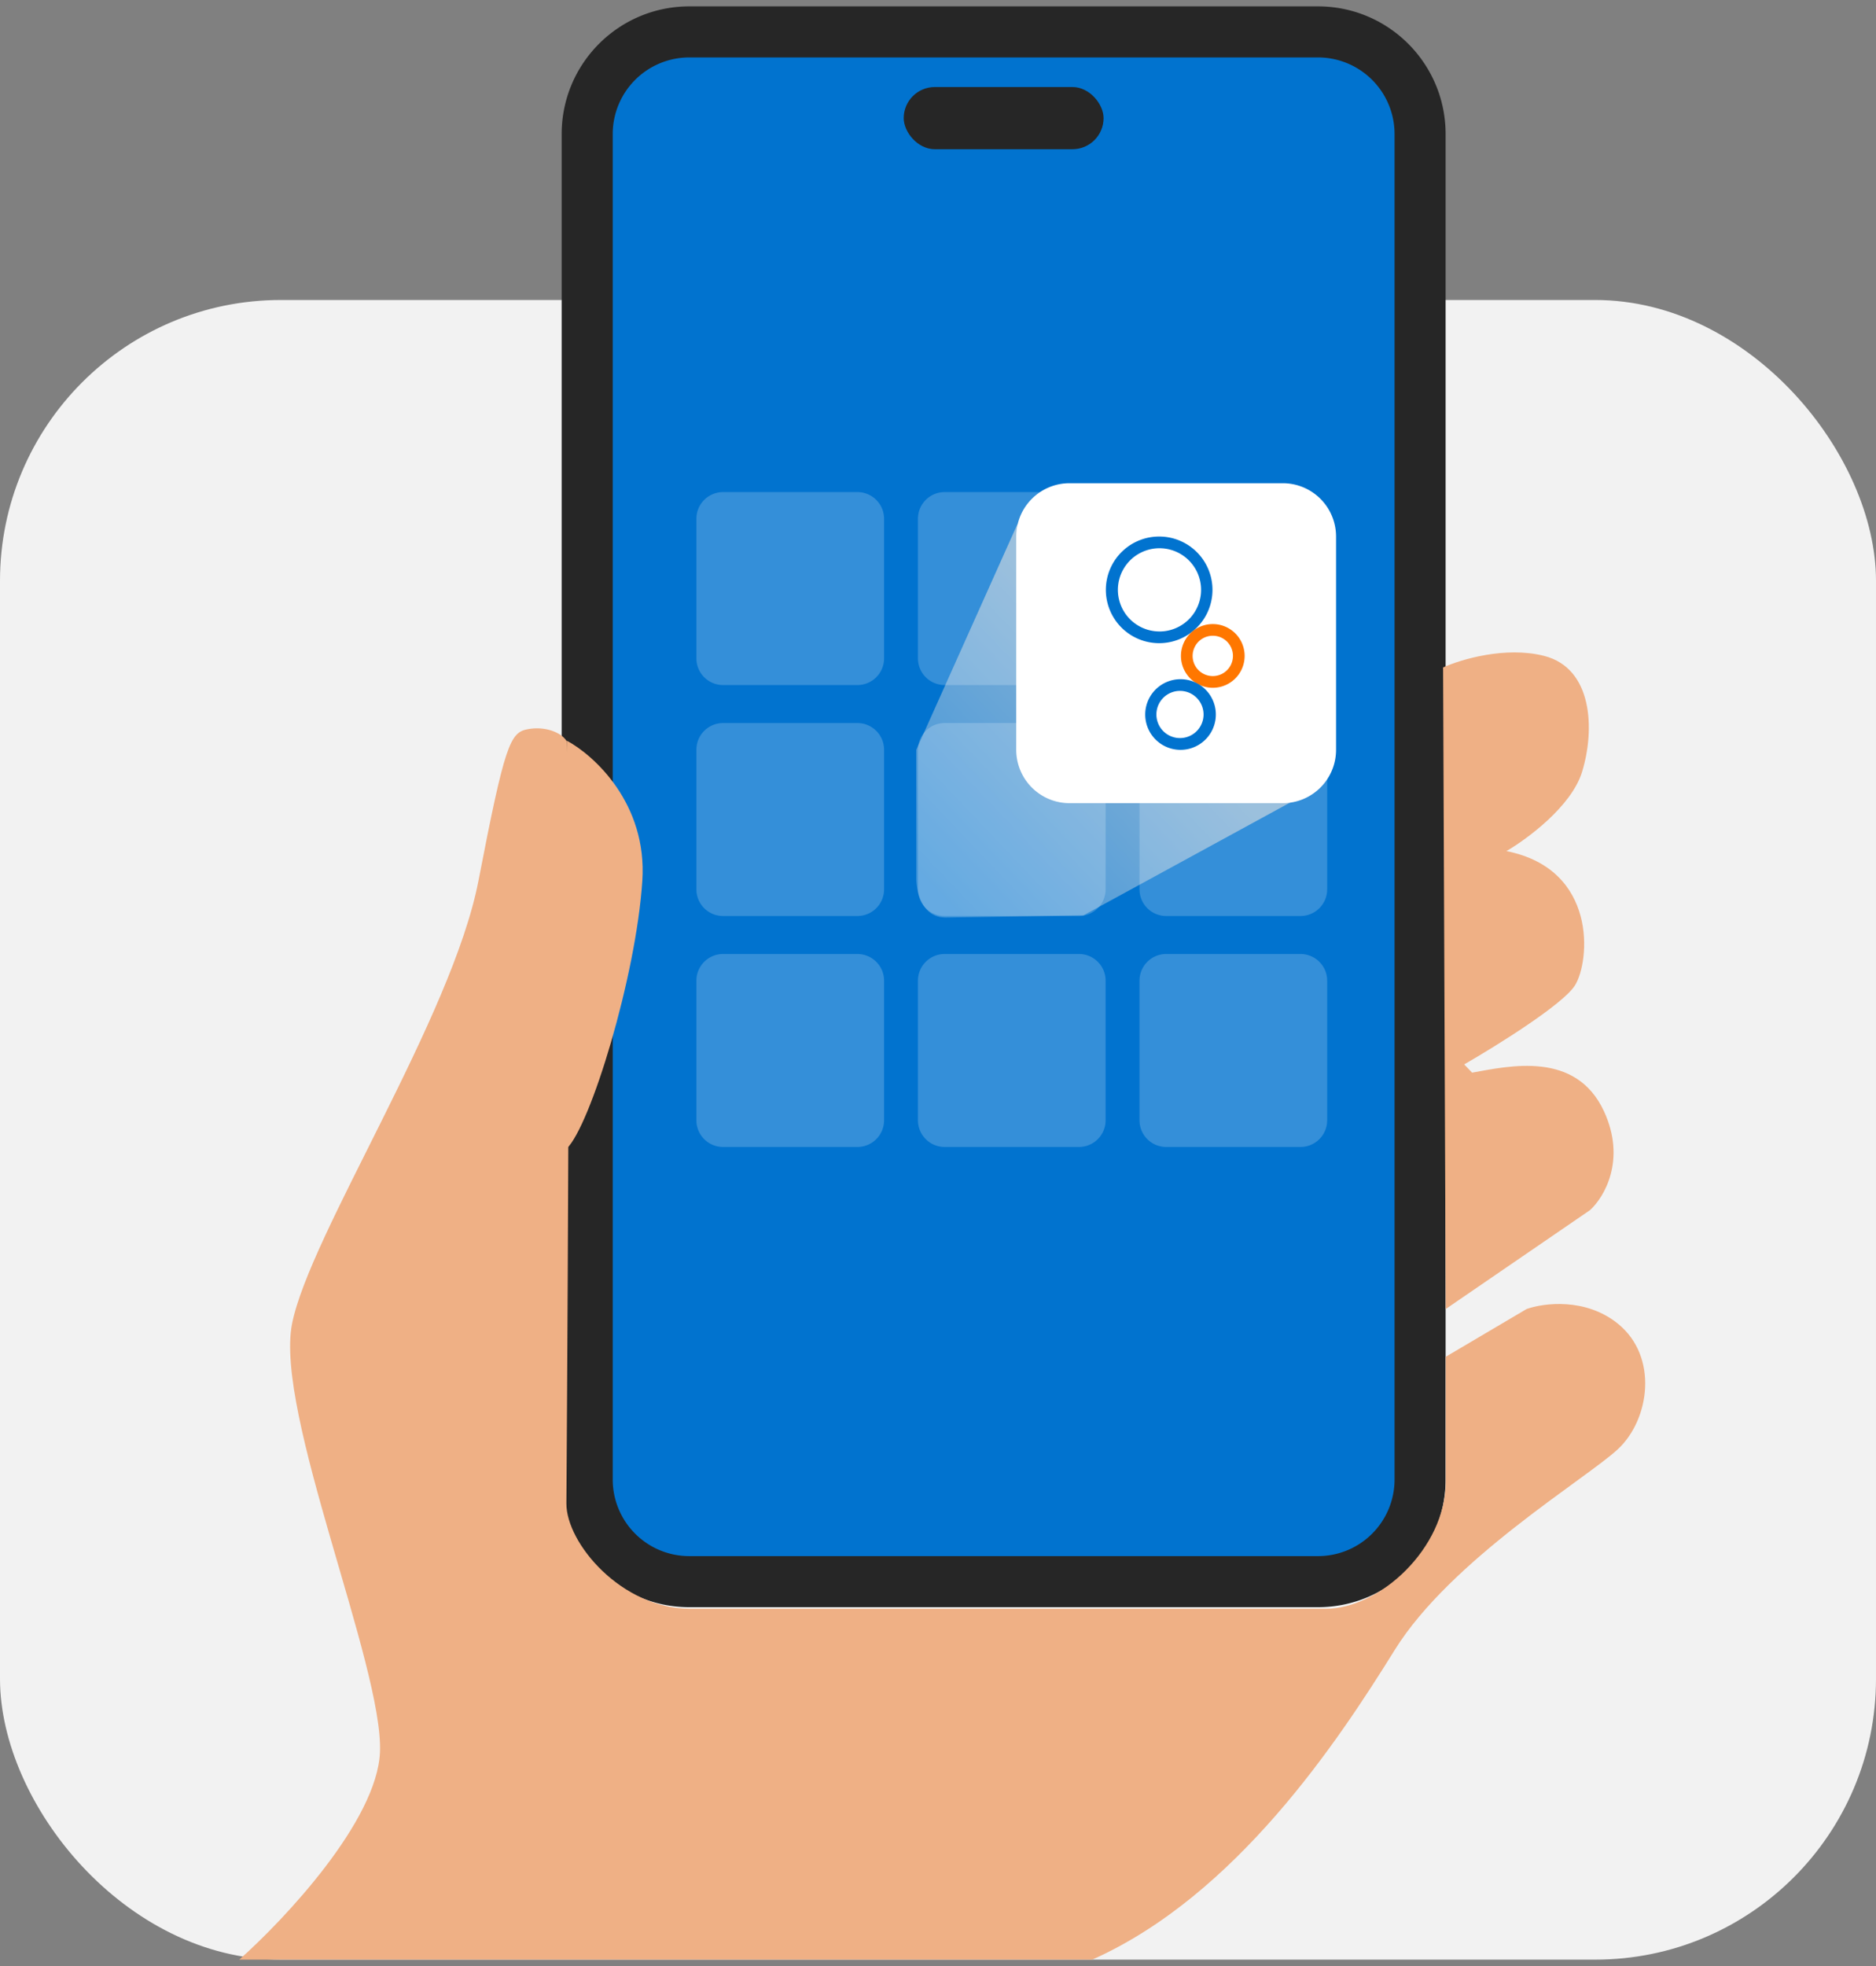 <svg xmlns="http://www.w3.org/2000/svg" width="147" height="154" fill="none" viewBox="0 0 147 154"><rect x="0" y="0" width="147" height="154" fill="#808080" stroke="none"/><rect width="147" height="130" y="23.499" fill="#F2F2F2" rx="22"/><path fill="#0173CF" d="M46.012 10.499a8 8 0 0 1 8-8h49.263a8 8 0 0 1 8 8v105.392a8 8 0 0 1-8 8H54.012a8 8 0 0 1-8-8V10.499Z"/><path fill="#262626" fill-rule="evenodd" d="M44.012 10.499c0-5.523 4.477-10 10-10h49.263c5.522 0 10 4.477 10 10v105.392c0 5.523-4.478 10-10 10H54.012c-5.523 0-10-4.477-10-10V10.499Zm10-6a6 6 0 0 0-6 6v105.392a6 6 0 0 0 6 6h49.263a6 6 0 0 0 6-6V10.499a6 6 0 0 0-6-6H54.012Z" clip-rule="evenodd"/><rect width="15.661" height="4.872" x="70.813" y="6.817" fill="#262626" rx="2.436"/><path fill="url(#a)" d="m84.895 71.7 16.751-9.138L79.717 41.07l-7.919 17.665v9.92c-.03 1.085.397 3.248 2.348 3.217l10.749-.172Z" opacity=".6"/><g fill="#fff" opacity=".2"><path d="M54.568 40.635c0-1.154.935-2.089 2.089-2.089h10.528c1.154 0 2.089.935 2.089 2.089v10.937a2.088 2.088 0 0 1-2.089 2.088H56.657a2.088 2.088 0 0 1-2.089-2.088V40.635ZM71.929 40.635c0-1.154.935-2.089 2.088-2.089h10.529c1.153 0 2.088.935 2.088 2.089v10.937a2.089 2.089 0 0 1-2.088 2.088H74.017a2.088 2.088 0 0 1-2.088-2.088V40.635ZM89.29 40.635c0-1.154.934-2.089 2.088-2.089h10.528c1.154 0 2.089.935 2.089 2.089v10.937a2.089 2.089 0 0 1-2.089 2.088H91.378a2.088 2.088 0 0 1-2.088-2.088V40.635ZM54.568 58.726c0-1.154.935-2.089 2.089-2.089h10.528c1.154 0 2.089.935 2.089 2.089v10.937a2.088 2.088 0 0 1-2.089 2.088H56.657a2.088 2.088 0 0 1-2.089-2.088V58.726ZM71.929 58.726c0-1.154.935-2.089 2.088-2.089h10.529c1.153 0 2.088.935 2.088 2.089v10.937a2.088 2.088 0 0 1-2.088 2.088H74.017a2.088 2.088 0 0 1-2.088-2.088V58.726ZM89.29 58.726c0-1.154.934-2.089 2.088-2.089h10.528c1.154 0 2.089.935 2.089 2.089v10.937a2.089 2.089 0 0 1-2.089 2.088H91.378a2.088 2.088 0 0 1-2.088-2.088V58.726ZM54.568 76.817c0-1.154.935-2.089 2.089-2.089h10.528c1.154 0 2.089.935 2.089 2.089v10.937a2.088 2.088 0 0 1-2.089 2.088H56.657a2.088 2.088 0 0 1-2.089-2.088V76.817ZM71.929 76.817c0-1.154.935-2.089 2.088-2.089h10.529c1.153 0 2.088.935 2.088 2.089v10.937a2.089 2.089 0 0 1-2.088 2.088H74.017a2.088 2.088 0 0 1-2.088-2.088V76.817ZM89.29 76.817c0-1.154.934-2.089 2.088-2.089h10.528c1.154 0 2.089.935 2.089 2.089v10.937a2.089 2.089 0 0 1-2.089 2.088H91.378a2.088 2.088 0 0 1-2.088-2.088V76.817Z"/></g><path fill="#fff" d="M79.63 42.027a4.177 4.177 0 0 1 4.177-4.177h16.707a4.177 4.177 0 0 1 4.177 4.177v16.708a4.177 4.177 0 0 1-4.177 4.177H83.807a4.177 4.177 0 0 1-4.177-4.177V42.027Z"/><path fill="#0173CF" d="M90.855 49.462a3.258 3.258 0 1 1 0-6.518 3.258 3.258 0 0 1 0 6.52m.088-7.436a4.177 4.177 0 1 0-.176 8.352 4.177 4.177 0 0 0 .176-8.352Z"/><path fill="#F70" d="M95.032 52.958a1.58 1.58 0 1 1 0-3.16 1.58 1.58 0 0 1 0 3.16Zm0-4.074a2.495 2.495 0 1 0 0 4.99 2.495 2.495 0 0 0 0-4.99Z"/><path fill="#0173CF" d="M92.504 57.813a1.848 1.848 0 1 1 0-3.695 1.848 1.848 0 0 1 0 3.695Zm0-4.611a2.767 2.767 0 1 0 0 5.534 2.767 2.767 0 0 0 0-5.534Z"/><path fill="#EFB085" d="M29.774 137.241c-.22 5.368-7.441 13.075-11.024 16.257h66.835c11.3-5.032 19.293-17.159 23.703-24.255 4.41-7.097 15.021-13.419 17.501-15.741 2.481-2.322 3.17-7.225 0-9.806-2.535-2.065-5.833-1.634-7.166-1.161l-6.339 3.742v9.806c0 5.161-5.155 9.934-9.411 9.934H54.094c-5.402 0-9.734-5.158-9.712-8.257.138-19.698.33-59.222 0-59.738-.414-.645-1.654-1.162-3.032-.904-1.378.258-1.791 1.162-3.858 11.87-2.068 10.71-13.23 27.74-14.608 34.708-1.378 6.967 7.166 26.836 6.89 33.545Z"/><path fill="#EFB085" d="m124.584 94.794-11.3 7.741-.206-50.254c1.378-.624 4.892-1.678 7.923-.903 3.79.967 3.997 5.741 2.963 9.096-.827 2.683-4.295 5.247-5.925 6.193 7.166 1.42 6.545 8.644 5.374 10.515-.937 1.497-6.178 4.752-8.682 6.193l.62.645c2.894-.516 8.131-1.742 10.336 3.032 1.764 3.82 0 6.753-1.103 7.742ZM50.332 68.985c.395-6.034-3.784-9.828-5.922-10.97v31.951c1.85-1.782 5.428-13.438 5.922-20.98Z"/><defs><linearGradient id="a" x1="89.376" x2="73.017" y1="54.296" y2="69.872" gradientUnits="userSpaceOnUse"><stop stop-color="#D9D9D9"/><stop offset="1" stop-color="#67ABE2"/></linearGradient></defs></svg>